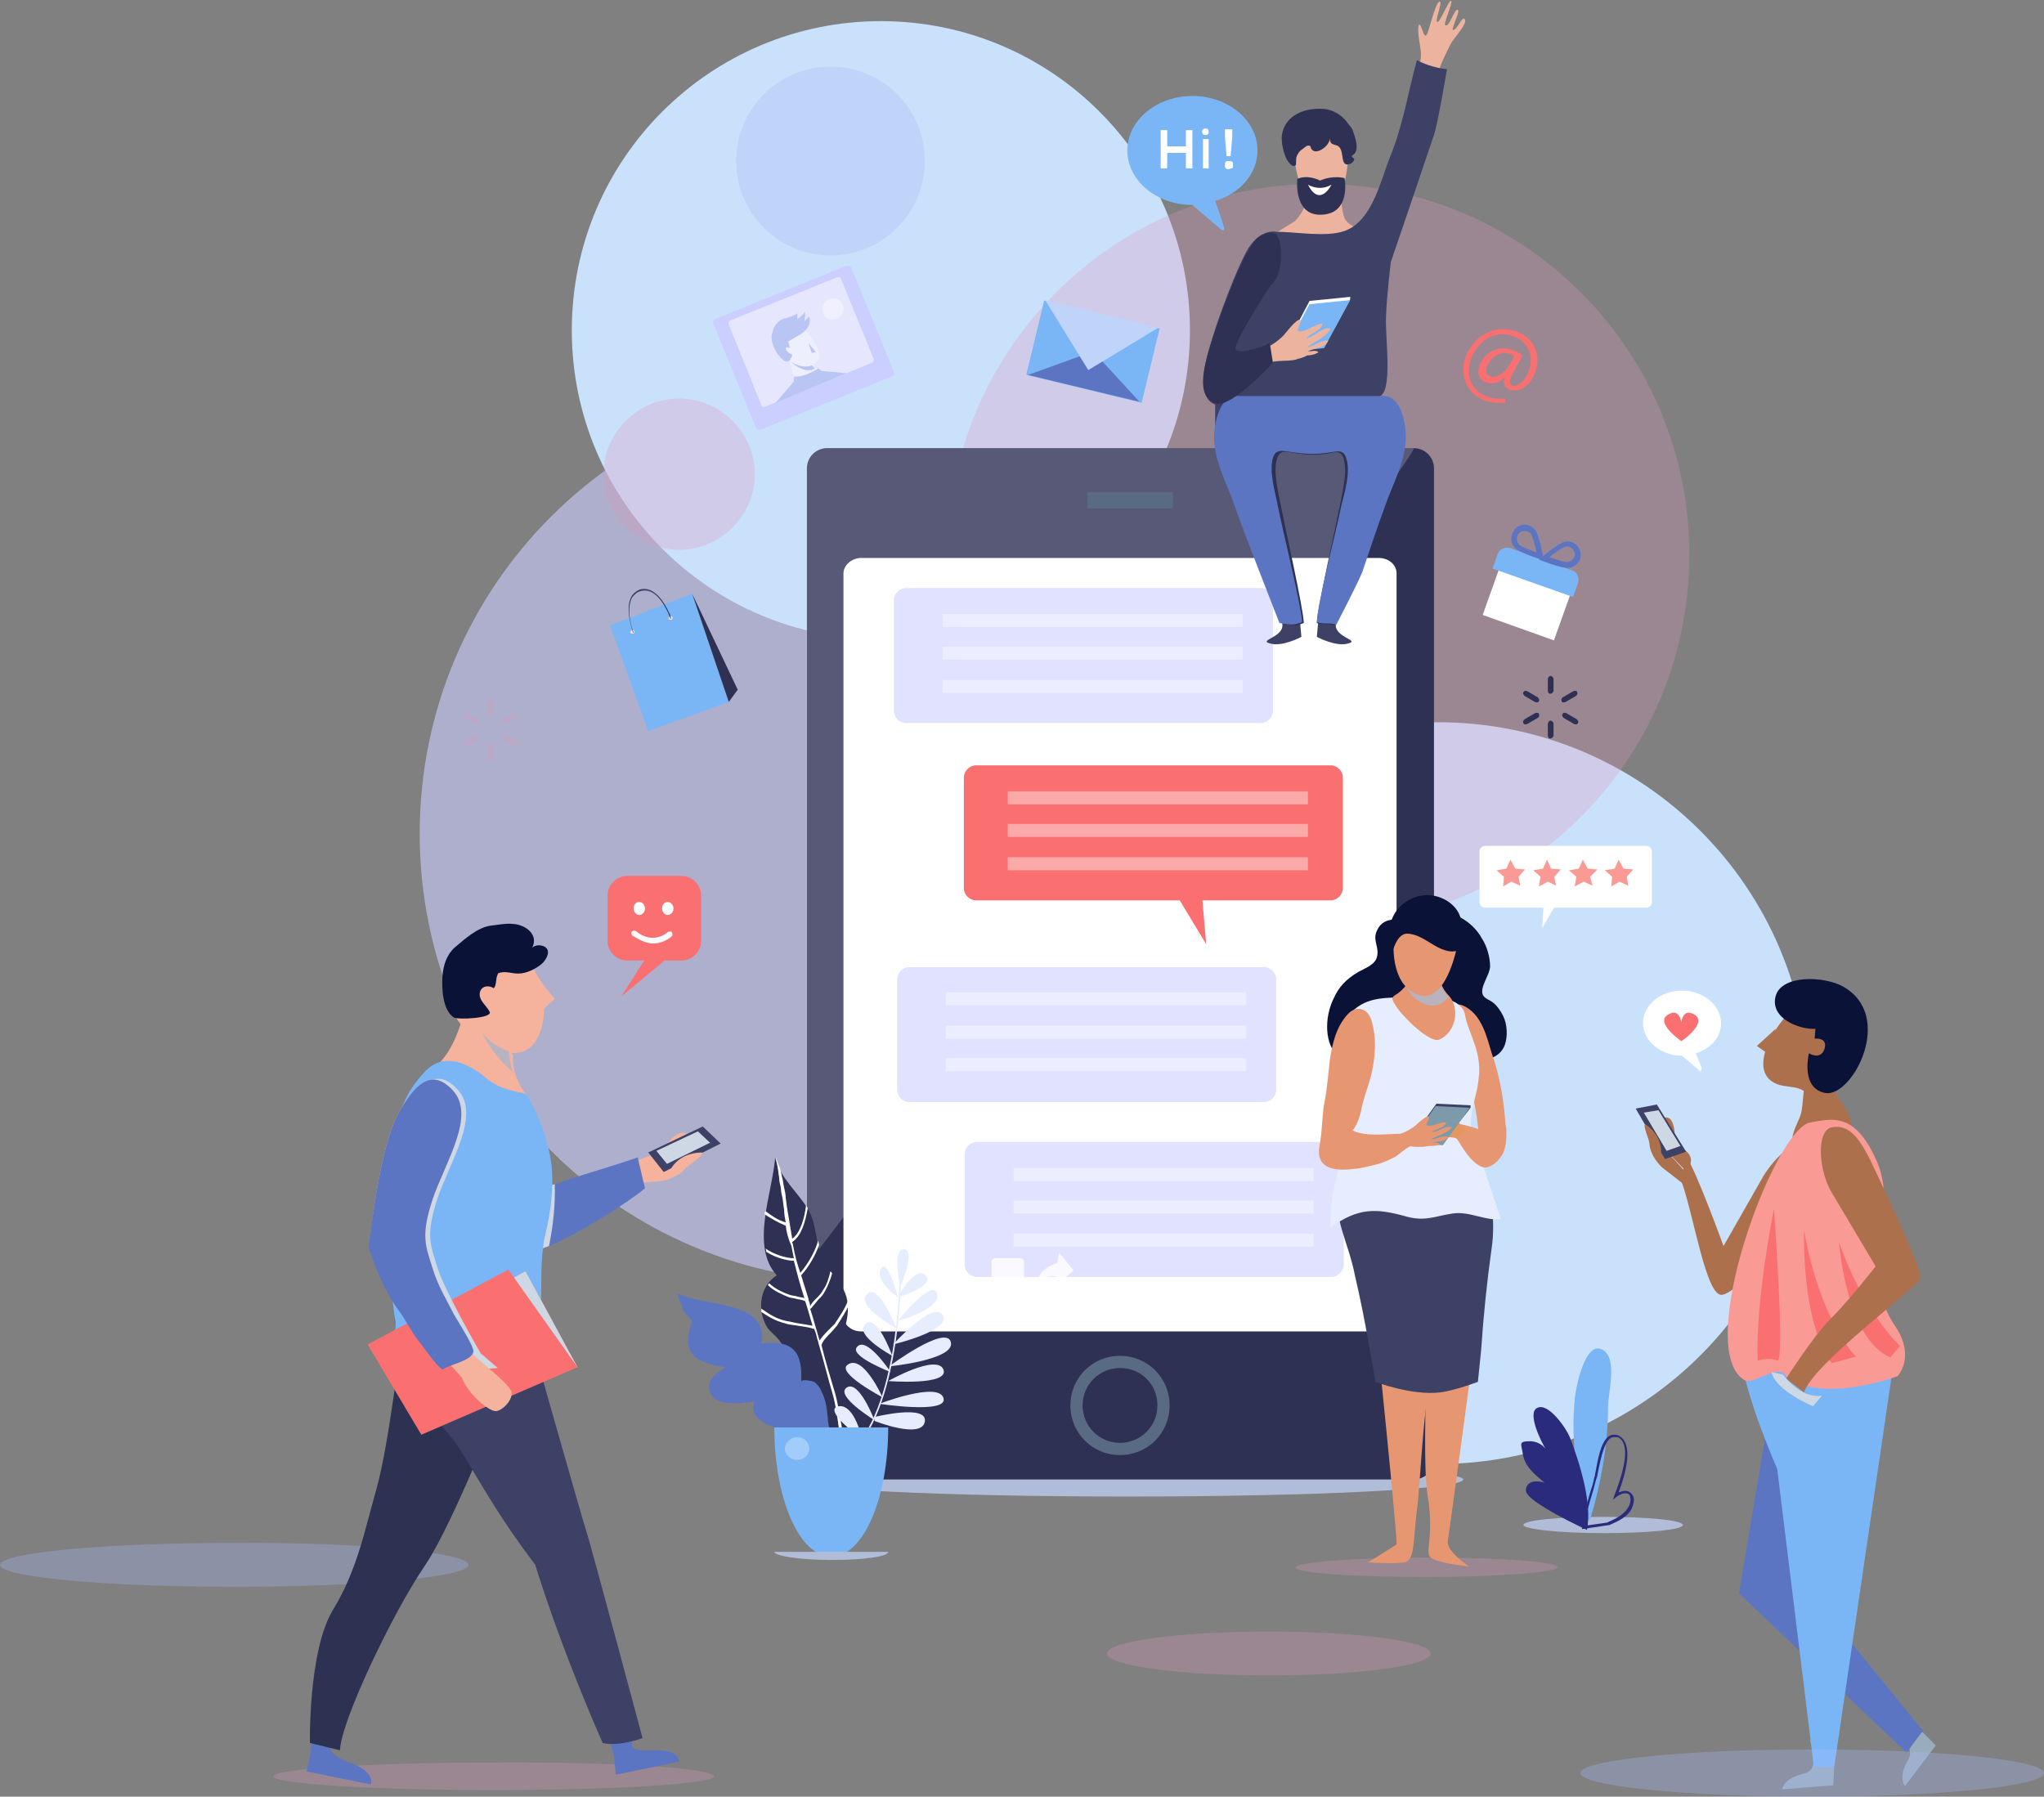 <?xml version="1.0" encoding="UTF-8"?> <svg xmlns="http://www.w3.org/2000/svg" xmlns:xlink="http://www.w3.org/1999/xlink" version="1.1" x="0px" y="0px" viewBox="0 0 251.3 220.9" style="enable-background:new 0 0 251.3 220.9;" xml:space="preserve"><rect x="0" y="0" width="251.3" height="220.9" fill="#808080" stroke="none"/> <style type="text/css"> .st0{opacity:0.3;fill:#DA97B8;} .st1{opacity:0.3;fill:#A8BCFF;} .st2{opacity:0.6;fill:#CBCFFF;} .st3{fill:#CAE1FC;} .st4{fill:#FFFFFF;} .st5{fill:#7AB6F6;} .st6{fill:#5C75C3;} .st7{fill:#BFD4F8;} .st8{fill:#B0BCD8;} .st9{fill:#FA7071;} .st10{opacity:0.3;} .st11{fill:#DA97B8;} .st12{fill:#2E3054;} .st13{opacity:0.2;fill:#FFFFFF;} .st14{opacity:0.8;fill:#FFFFFF;} .st15{opacity:0.4;fill:#FFFFFF;} .st16{fill:#596A83;} .st17{fill:#2A2B7C;} .st18{fill:#E6EDFF;} .st19{opacity:0.3;fill:#FFFFFF;} .st20{fill:#F5B29C;} .st21{fill:#B9B3C0;} .st22{fill:#2D3152;} .st23{fill:#3D4166;} .st24{fill:#CDD8E4;} .st25{fill:#0B1238;} .st26{opacity:0.4;} .st27{fill:#98ACBB;} .st28{fill:#AD704D;} .st29{fill:#FA9A95;} .st30{fill:#E69772;} .st31{fill:#E6975E;} .st32{fill:#7C9AA9;} .st33{fill:#ECB49F;} .st34{fill:#F9E0E9;} .st35{fill:#CBCFFF;} .st36{fill:#E6E6FF;} .st37{fill:#EDF0FC;} .st38{fill:#B9C5F3;} </style> <g id="Layer_1"> </g> <g id="Layer_2"> <g> <path class="st0" d="M175.9,203.3c0,1.5-8.9,2.7-19.9,2.7c-11,0-19.9-1.2-19.9-2.7c0-1.5,8.9-2.7,19.9-2.7 C166.9,200.6,175.9,201.8,175.9,203.3z"></path> <path class="st1" d="M57.6,192.4c0,1.5-12.9,2.7-28.8,2.7c-15.9,0-28.8-1.2-28.8-2.7c0-1.5,12.9-2.7,28.8-2.7 C44.7,189.6,57.6,190.9,57.6,192.4z"></path> <path class="st2" d="M161.8,102.5c0,30.5-24.7,55.1-55.1,55.1c-30.5,0-55.1-24.7-55.1-55.1c0-30.5,24.7-55.1,55.1-55.1 C137.1,47.4,161.8,72,161.8,102.5z"></path> <path class="st3" d="M222.4,134.4c0,25.2-20.4,45.6-45.6,45.6c-25.2,0-45.6-20.4-45.6-45.6c0-25.2,20.4-45.6,45.6-45.6 C202,88.8,222.4,109.2,222.4,134.4z"></path> <path class="st3" d="M146.3,40.6c0,21-17,38-38,38s-38-17-38-38s17-38,38-38S146.3,19.6,146.3,40.6z"></path> <path class="st0" d="M207.7,68.2c0,25.2-20.4,45.6-45.6,45.6c-25.2,0-45.6-20.4-45.6-45.6c0-25.2,20.4-45.6,45.6-45.6 C187.3,22.6,207.7,43,207.7,68.2z"></path> <g> <rect x="184.1" y="69" transform="matrix(0.336 -0.942 0.942 0.336 55.434 225.847)" class="st4" width="7.3" height="9.3"></rect> <path class="st5" d="M183.5,69.9l0.6-1.7c0.2-0.7,1-1,1.6-0.8l7.5,2.7c0.7,0.2,1,0.9,0.8,1.6l-0.6,1.7L183.5,69.9z"></path> <g> <path class="st6" d="M194.3,67.9c-0.2-0.9-1-1.5-1.9-1.3c-0.9,0.2-3.2,2.2-3.2,2.2s2.9,1.2,3.8,1 C193.9,69.6,194.5,68.8,194.3,67.9z M190.5,68.5c0,0,1.5-1.2,2-1.3c0.5-0.1,1,0.3,1.1,0.8c0.1,0.5-0.3,1-0.8,1.1 C192.3,69.2,190.5,68.5,190.5,68.5z"></path> <path class="st6" d="M186.2,67.3c0.6,0.7,3.6,1.6,3.6,1.6s-0.5-3.1-1.1-3.8c-0.6-0.7-1.6-0.8-2.3-0.2 C185.7,65.6,185.6,66.7,186.2,67.3z M186.7,66.9c-0.3-0.4-0.3-1,0.1-1.4c0.4-0.3,1-0.3,1.4,0.1c0.3,0.4,0.7,2.3,0.7,2.3 S187,67.3,186.7,66.9z"></path> </g> </g> <g> <rect x="129.6" y="35.9" transform="matrix(0.235 -0.972 0.972 0.235 60.819 163.624)" class="st5" width="9.4" height="14.6"></rect> <polygon class="st6" points="126.4,46.1 134.4,43.2 140.1,49.4 "></polygon> <polygon class="st7" points="142.4,40.3 133.8,45.5 128.5,36.9 "></polygon> </g> <path class="st8" d="M179.9,181.9c0,1.2-18.5,2.1-41.3,2.1c-22.8,0-41.3-0.9-41.3-2.1c0-1.2,18.5-2.1,41.3-2.1 C161.4,179.8,179.9,180.8,179.9,181.9z"></path> <g> <g> <g> <path class="st4" d="M209.1,131.7c-0.1,0-0.1,0-0.2-0.1l-2.1-1.8c-2.6,0-4.8-1.8-4.8-4c0-2.2,2.1-4,4.8-4c2.6,0,4.8,1.8,4.8,4 c0,1.7-1.2,3.1-3.1,3.7l0.7,1.8c0,0.1,0,0.2-0.1,0.3C209.2,131.7,209.2,131.7,209.1,131.7z"></path> </g> </g> <path class="st9" d="M208.4,124.8c-1.5-1-1.7,0.9-1.7,0.9s-0.2-1.9-1.7-0.9c-1.5,1,1.7,3.2,1.7,3.2 C206.7,128.1,209.9,125.8,208.4,124.8z"></path> </g> <g class="st10"> <g> <g> <path class="st11" d="M60.7,93.2c0,0.2-0.2,0.4-0.4,0.4c-0.2,0-0.4-0.2-0.4-0.4v-1.4c0-0.2,0.2-0.4,0.4-0.4 c0.2,0,0.4,0.2,0.4,0.4V93.2z"></path> <path class="st11" d="M60.7,87.7c0,0.2-0.2,0.4-0.4,0.4c-0.2,0-0.4-0.2-0.4-0.4v-1.4c0-0.2,0.2-0.4,0.4-0.4 c0.2,0,0.4,0.2,0.4,0.4V87.7z"></path> </g> <g> <path class="st11" d="M63.5,91.1c0.2,0.1,0.3,0.4,0.2,0.5c-0.1,0.2-0.3,0.2-0.5,0.1l-1.2-0.7c-0.2-0.1-0.3-0.4-0.2-0.5 c0.1-0.2,0.3-0.2,0.5-0.1L63.5,91.1z"></path> <path class="st11" d="M58.7,88.4c0.2,0.1,0.3,0.4,0.2,0.5c-0.1,0.2-0.3,0.2-0.5,0.1l-1.2-0.7c-0.2-0.1-0.3-0.4-0.2-0.5 c0.1-0.2,0.3-0.2,0.5-0.1L58.7,88.4z"></path> </g> <g> <path class="st11" d="M63.1,87.7c0.2-0.1,0.5-0.1,0.5,0.1c0.1,0.2,0,0.4-0.2,0.5L62.3,89c-0.2,0.1-0.5,0.1-0.5-0.1 c-0.1-0.2,0-0.4,0.2-0.5L63.1,87.7z"></path> <path class="st11" d="M58.4,90.4c0.2-0.1,0.5-0.1,0.5,0.1c0.1,0.2,0,0.4-0.2,0.5l-1.2,0.7c-0.2,0.1-0.5,0.1-0.5-0.1 c-0.1-0.2,0-0.4,0.2-0.5L58.4,90.4z"></path> </g> </g> </g> <g class="st10"> <g> <g> <path class="st11" d="M92.8,58.3c0,5.1-4.2,9.3-9.3,9.3c-5.1,0-9.3-4.2-9.3-9.3c0-5.1,4.2-9.3,9.3-9.3 C88.6,49,92.8,53.2,92.8,58.3z"></path> </g> </g> </g> <path class="st12" d="M176.3,179.4c0,1.4-1.1,2.5-2.5,2.5h-72.1c-1.4,0-2.5-1.1-2.5-2.5V57.6c0-1.4,1.1-2.5,2.5-2.5h72.1 c1.4,0,2.5,1.1,2.5,2.5V179.4z"></path> <path class="st13" d="M173.8,55.1h-7.9h-64.3c-1.4,0-2.5,1.1-2.5,2.5v98.1C99.2,155.7,175.2,55.1,173.8,55.1z"></path> <path class="st4" d="M171.7,161.8c0,1-1,1.9-2.2,1.9h-63.6c-1.2,0-2.2-0.8-2.2-1.9V70.5c0-1,1-1.9,2.2-1.9h63.6 c1.2,0,2.2,0.8,2.2,1.9V161.8z"></path> <path class="st14" d="M116.6,154.7c1.5-1,1.7,0.9,1.7,0.9s0.2-1.9,1.7-0.9c1.5,1-1.7,3.3-1.7,3.3 C118.3,158,115.1,155.7,116.6,154.7z"></path> <path class="st15" d="M126.8,142.7c0,2-1.6,3.6-3.6,3.6c-2,0-3.6-1.6-3.6-3.6s1.6-3.6,3.6-3.6 C125.2,139.1,126.8,140.7,126.8,142.7z"></path> <path class="st16" d="M143.8,172.8c0,3.4-2.7,6.1-6.1,6.1c-3.4,0-6.1-2.7-6.1-6.1c0-3.4,2.7-6.1,6.1-6.1 C141.1,166.7,143.8,169.4,143.8,172.8z"></path> <path class="st12" d="M142.3,172.8c0,2.6-2.1,4.6-4.6,4.6c-2.6,0-4.6-2.1-4.6-4.6c0-2.6,2.1-4.6,4.6-4.6 C140.3,168.2,142.3,170.2,142.3,172.8z"></path> <rect x="130.1" y="71.7" class="st4" width="13.6" height="18.6"></rect> <rect x="133.7" y="60.5" class="st16" width="10.5" height="2"></rect> <g> <g> <path class="st12" d="M191,90.4c0,0.2-0.2,0.4-0.4,0.4c-0.2,0-0.3-0.2-0.3-0.4V89c0-0.2,0.2-0.4,0.3-0.4c0.2,0,0.4,0.2,0.4,0.4 V90.4z"></path> <path class="st12" d="M191,84.9c0,0.2-0.2,0.4-0.4,0.4c-0.2,0-0.3-0.2-0.3-0.4v-1.4c0-0.2,0.2-0.4,0.3-0.4 c0.2,0,0.4,0.2,0.4,0.4V84.9z"></path> </g> <g> <path class="st12" d="M193.8,88.4c0.2,0.1,0.3,0.4,0.2,0.5c-0.1,0.2-0.3,0.2-0.5,0.1l-1.2-0.7c-0.2-0.1-0.3-0.4-0.2-0.5 c0.1-0.2,0.3-0.2,0.5-0.1L193.8,88.4z"></path> <path class="st12" d="M189,85.7c0.2,0.1,0.3,0.4,0.2,0.5c-0.1,0.2-0.3,0.2-0.5,0.1l-1.2-0.7c-0.2-0.1-0.3-0.4-0.2-0.5 c0.1-0.2,0.3-0.2,0.5-0.1L189,85.7z"></path> </g> <g> <path class="st12" d="M193.4,85c0.2-0.1,0.5-0.1,0.5,0.1c0.1,0.2,0,0.4-0.2,0.5l-1.2,0.7c-0.2,0.1-0.5,0.1-0.5-0.1 c-0.1-0.2,0-0.4,0.2-0.5L193.4,85z"></path> <path class="st12" d="M188.7,87.7c0.2-0.1,0.5-0.1,0.5,0.1c0.1,0.2,0,0.4-0.2,0.5l-1.2,0.7c-0.2,0.1-0.5,0.1-0.5-0.1 c-0.1-0.2,0-0.4,0.2-0.5L188.7,87.7z"></path> </g> </g> <g> <path class="st8" d="M206.9,187.5c0,0.6-4.4,1-9.8,1c-5.4,0-9.8-0.5-9.8-1c0-0.6,4.4-1,9.8-1 C202.5,186.5,206.9,186.9,206.9,187.5z"></path> <path class="st5" d="M194.5,187.2c-0.5-4.9-1.4-10.1-0.9-15.1c0.1-1.4,1.3-7.5,3.5-6.1c1.8,1.1,0.6,5.2,0.6,7 c0,4.6-0.9,9.6-2.2,13.8L194.5,187.2z"></path> <g> <g> <path class="st17" d="M194.5,188l0-0.2c0.2-1.4,0.6-2.9,1-4.3c0.2-0.6,0.4-1.2,0.5-1.8c0.1-0.2,0.1-0.5,0.2-0.9 c0.3-1.7,0.8-4.4,2.2-4.4c0.2,0,0.4,0,0.6,0.1c1.9,1,0.9,4.6,0,7c0.3-0.1,0.5-0.2,0.8-0.2c0.4,0,0.7,0.2,0.9,0.5 c0.3,0.4,0.2,1-0.1,1.7c-0.5,1-1.6,1.5-2.5,1.9l-0.2,0.1L194.5,188z M198.4,176.7c-1.1,0-1.6,2.7-1.9,4.1 c-0.1,0.4-0.1,0.7-0.2,0.9c-0.2,0.6-0.3,1.2-0.5,1.8c-0.4,1.3-0.8,2.7-1,4.1l2.8-0.4l0.2-0.1c0.9-0.4,1.9-0.9,2.4-1.8 c0.3-0.5,0.3-1,0.2-1.4c-0.1-0.2-0.3-0.3-0.6-0.3c-0.2,0-0.6,0.1-1,0.4l-0.5,0.4l0.2-0.6c0.7-1.8,2.3-6.2,0.4-7.1 C198.6,176.7,198.5,176.7,198.4,176.7z"></path> </g> </g> <path class="st17" d="M195.1,188.1c0.7-3.2-0.9-8.3-2.1-11.4c-0.4-1-2.6-4.3-4-3.6c-1.3,0.6,0.5,4.2,1,5 c-0.4-0.5-1.1-0.9-1.9-0.9c-1.4,0-1.1,0.3-0.9,1.4c0.2,1.7,1.5,2.7,2.7,3.7c-0.9-0.3-2.3-0.3-2.3,1 C187.7,184.7,195.1,188.1,195.1,188.1z"></path> </g> <path class="st0" d="M87.8,218.4c0,0.9-12.1,1.7-27.1,1.7c-15,0-27.1-0.8-27.1-1.7c0-0.9,12.1-1.7,27.1-1.7 C75.7,216.6,87.8,217.4,87.8,218.4z"></path> <path class="st0" d="M191.5,192.7c0,0.6-7.2,1.2-16.1,1.2c-8.9,0-16.1-0.5-16.1-1.2c0-0.6,7.2-1.2,16.1-1.2 C184.3,191.5,191.5,192,191.5,192.7z"></path> <g> <path class="st12" d="M103.2,176.5c1.4-2.8,3.6-4.1,2.8-7.7c-0.4-1.4-1.4-2.3-1.9-3.6c-0.6-1.6-0.1-1.9,0.1-3.5 c0.4-3.6-1.8-4.3-3.1-7c-0.9-1.9-0.6-4.1-1.8-6.1c-1.2-2-3.5-3.9-4-6.3c-0.3,4.3-3.1,10.9,0.2,14.5c-2,1.3-2.4,3.9-1.4,6 c0.4,1,1.9,1.7,2.1,2.8c0.3,1.4-0.5,1.5-0.6,2.7c-0.4,3.9,11,9.5,8,13.4L103.2,176.5z"></path> <g> <path class="st4" d="M96.6,150.7c-1-0.4-1.8-0.9-2.6-1.4c0-0.1,0-0.2,0.1-0.4c0.8,0.6,1.5,1.1,2.5,1.4c-0.1-0.5-0.2-1.1-0.2-1.6 c-0.1-0.5-0.1-0.9-0.2-1.4c-0.1-0.4-0.2-0.9-0.2-1.3c-0.1-0.4-0.2-0.7-0.2-1.1c0-0.2-0.1-0.5-0.1-0.8c-0.1-0.6-0.2-1.2-0.3-1.7 c0-0.1,0-0.1,0-0.2c0.1,0.5,0.3,1,0.5,1.4c0,0.2,0.1,0.3,0.1,0.5c0.1,0.3,0.1,0.5,0.2,0.8c0.1,0.4,0.1,0.7,0.2,1.1 c0.1,0.4,0.2,0.9,0.2,1.3c0.1,0.5,0.1,0.9,0.2,1.4c0.2,1.2,0.4,2.4,0.6,3.6c1-0.7,1.5-2.5,1.7-4.1c0.1,0.1,0.2,0.3,0.2,0.4 c-0.3,1.7-0.8,3.4-1.9,4.1c0,0.1,0.1,0.3,0.1,0.4c0.2,1.1,0.5,2.3,0.9,3.4c1-1.2,1.8-2.6,2.2-4c0,0.2,0.1,0.4,0.1,0.6 c-0.5,1.3-1.2,2.6-2.2,3.7c0.3,1,0.6,1.9,0.9,2.9c0,0.1,0,0.1,0,0.1c0.1,0.3,0.2,0.5,0.2,0.8c0.2-0.4,0.5-0.7,0.8-1 c0.3-0.3,0.6-0.6,0.8-1c0.5-0.7,0.7-1.5,0.9-2.3c0.1,0.1,0.2,0.2,0.2,0.3c-0.2,0.7-0.5,1.5-0.9,2.2c-0.2,0.4-0.5,0.7-0.8,1 c-0.3,0.4-0.6,0.7-0.9,1.1l-0.1,0c0.4,1.2,0.7,2.4,1.1,3.7c0,0.1,0,0.1,0.1,0.2c0.2-0.4,0.7-0.9,1.1-1.3 c0.3-0.3,0.5-0.5,0.7-0.7c0.6-0.9,1.3-1.9,1.7-3c0,0.2,0.1,0.4,0.1,0.6c-0.4,0.9-1,1.8-1.5,2.6c-0.2,0.2-0.4,0.5-0.7,0.8 c-0.5,0.5-1.1,1.1-1.2,1.6c0.5,2,1.1,4,1.7,6c0.4,1.5,0.6,3.1,0.9,4.6c0,0.1,0,0.2,0,0.4c-0.1,0.1-0.1,0.2-0.2,0.3l0.1,1.2 c-0.1-0.6-0.2-1.2-0.3-1.8c-0.2-1.5-0.4-3.1-0.8-4.6c-0.6-2-1.1-4.1-1.7-6.1c-0.1-0.3-0.1-0.5-0.2-0.7c-0.1-0.4-0.2-0.9-0.4-1.3 c-0.6-0.2-1.3-0.3-2-0.4c-0.5-0.1-1.1-0.1-1.6-0.3c-1.2-0.3-2-0.8-2.9-1.4c0-0.1,0-0.3,0-0.4c0.9,0.6,1.7,1.2,3,1.5 c0.5,0.1,1,0.2,1.5,0.3c0.6,0.1,1.3,0.2,1.8,0.3c-0.3-1-0.6-2.1-0.9-3c-0.3-0.2-0.7-0.2-1.1-0.3c-0.3-0.1-0.6-0.1-0.9-0.2 c-0.7-0.3-1.8-0.7-2.6-1.5c0.1-0.1,0.1-0.2,0.2-0.2c0.6,0.6,1.6,1.1,2.5,1.4c0.2,0.1,0.6,0.1,0.9,0.2c0.3,0.1,0.6,0.1,0.9,0.2 c-0.5-1.5-0.9-3-1.3-4.6c-0.1,0-0.2,0-0.3,0c-1-0.1-2.2-0.5-3.1-1.1c0-0.1,0-0.3-0.1-0.4c1,0.7,2.5,1.2,3.5,1.2 c-0.1-0.5-0.2-1-0.3-1.5C96.9,152.3,96.7,151.5,96.6,150.7z"></path> <path class="st4" d="M103.5,179c0-0.2-0.1-0.4-0.1-0.7c0.1,0.2,0.2,0.4,0.3,0.6L103.5,179z"></path> </g> <path class="st6" d="M83.3,159c3,1.7,11.4,0.8,10.3,6.2c3.9-0.5,5.1,1,4.9,4.7c0-0.4,1.4-0.1,1.6,0c0.3,0.2,0.8,0.8,0.9,1.2 c0.6,1.1,0.7,2.4,0.8,3.6c0.2,1.5,0.5,2.9,0.9,4.3c-2.5-3-11.5-3-9.9-6.7c-1.4,0.2-4,0.6-5.1-0.5c-1.4-1.5,0.2-3,1.5-3.7 c-5.4-0.7-4.9-3.1-4.1-5.7l-1-1.1C83.8,160.5,83.4,159.7,83.3,159z"></path> <g> <g> <path class="st18" d="M103.4,179.7c7.4-4.6,7.4-23,7.4-23.2l-0.2,0c0,0.2,0,18.5-7.3,23L103.4,179.7z"></path> </g> <g> <path class="st18" d="M106,176.9c0,0.1-0.9-4.3-2.9-4C101,173.3,106,177,106,176.9L106,176.9z"></path> </g> <g> <path class="st18" d="M107.5,174.6c0,0-1.9-5-3.4-4C102.6,171.6,107.5,174.6,107.5,174.6z"></path> </g> <g> <path class="st18" d="M108.5,171.8c0,0-2.4-5.4-4.3-4C102.8,168.8,108.5,171.8,108.5,171.8z"></path> </g> <g> <path class="st18" d="M109.7,166.7c0,0-1.9-5.3-3.3-3.9C104.9,164.1,109.7,166.7,109.7,166.7z"></path> </g> <g> <path class="st18" d="M109.5,168.7c0,0-3.1-4.7-4.2-3C104.6,166.8,109.5,168.7,109.5,168.7z"></path> </g> <g> <path class="st18" d="M110.2,163.3c0,0-2.2-5.7-3.6-4.2C105.1,160.6,110.2,163.3,110.2,163.3z"></path> </g> <g> <path class="st18" d="M110.4,159.5c0,0-1.3-5-2.1-3.5C107.5,157.5,110.4,159.5,110.4,159.5z"></path> </g> <g> <path class="st18" d="M110.7,158.2c0,0,2-4.6,0.4-4.6C109.6,153.7,110.7,158.2,110.7,158.2z"></path> </g> <g> <path class="st18" d="M110.4,159.5c0,0,4.7-1.4,3.4-2.7C112.5,155.5,110.4,159.5,110.4,159.5z"></path> </g> <g> <path class="st18" d="M110.4,162.4c0,0,5.5-1.5,4.8-3.4C114.5,157.2,110.4,162.4,110.4,162.4z"></path> </g> <g> <path class="st18" d="M109.8,165.3c0,0,7.2-1.7,6.1-3.6C114.8,159.8,109.8,165.3,109.8,165.3z"></path> </g> <g> <path class="st18" d="M109.3,168c0,0,8.2-0.8,7.6-3C116.3,162.8,109.3,168,109.3,168z"></path> </g> <g> <path class="st18" d="M108.1,172.6c0,0,7.3-2.8,7.9-0.7C116.6,173.9,108.1,172.6,108.1,172.6z"></path> </g> <g> <path class="st18" d="M109.2,169.8c0,0,6-3.4,6.8-1.4C116.7,170.4,109.2,169.8,109.2,169.8z"></path> </g> <g> <path class="st18" d="M107.6,174.2c0,0,6.5-1.6,6.1,0.6c-0.4,2.2-6.2-0.1-6.2-0.1L107.6,174.2z"></path> </g> </g> <path class="st5" d="M95.2,175.5c0,8.8,3.1,15.9,7,15.9c3.9,0,7-7.1,7-15.9H95.2z"></path> <path class="st8" d="M95.2,190.8c0,0.5,3.1,1,7,1c3.9,0,7-0.4,7-1H95.2z"></path> <path class="st19" d="M96.5,178.1c0,0.8,0.7,1.4,1.5,1.4s1.5-0.6,1.5-1.4c0-0.8-0.7-1.4-1.5-1.4S96.5,177.4,96.5,178.1z"></path> </g> <g> <path class="st20" d="M59.4,115c2.2-0.4,5.3,2,6.1,3.9c0.8,1.8,2.7,3.9,2.7,3.9l-1.3,1.2c0,0,0.1,4.7-3,5.4c-2,0.4-5.2-0.9-6.9-3 c-2.3-2.8-1.8-4-1.6-6.1c0.2-1.9,1.8-4.5,3.5-5.2C59.1,115.1,59.2,115,59.4,115z"></path> <path class="st20" d="M58.1,122.9c0.5,2.7,3.2,4.9,5,6.8c0,0-0.4,2.6,1.8,5.1c0.5,0.6-5-1-5.5-1.1c-1.3-0.3-3.5-0.4-4.6-1.4 c-1.1-1-1.4-0.9-0.6-1.8c1.3-1.4,2.6-4.1,3.4-8.5L58.1,122.9z"></path> <path class="st21" d="M59.1,126.7c0.5,0.8,1.5,1.8,3.5,2.6c0,0.6,0.1,1.5,0.5,2.5C61.8,130.8,60.3,129.1,59.1,126.7z"></path> <path class="st6" d="M38.2,215.5l-0.5,2.3l7.9,1.6c0,0,0.6-1.5-2.4-2.6c-3-1.1-2.5-1.9-2.5-1.9l0.6-3.4l-2.8-1.2L38.2,215.5z"></path> <path class="st22" d="M62,171.2c0,0-6.2,16-9.7,21.2c-4.1,6-10.4,19.3-10.5,22.8l-3.7-0.9c0,0-0.2-11.3,2.8-16.3 c3-4.9,3.9-9.7,5.4-15c1.5-5.3,3-18.2,3-18.2S65.4,159.2,62,171.2z"></path> <path class="st6" d="M75.5,216l0.2,2.2l7.8-1.6c0,0,0.1-1.5-3-1.4c-3.1,0.2-2.8-0.7-2.8-0.7l-0.5-3.2l-2.9,0.1L75.5,216z"></path> <path class="st23" d="M64.2,160.7c0,0,7.7,27.2,7.9,27.6c0.2,0.4,6.9,25.4,6.9,25.4s-3,1.1-4.9,0.6c0,0-4.7-10.4-8.3-21.9 c-4.5-6-6.2-9.2-9-13.8c-2.7-4.6-9-7.7-8.2-18.2C49.5,149.9,63.3,154.6,64.2,160.7z"></path> <polygon class="st20" points="78.3,144.1 78.3,142.7 80.4,141.9 83.5,142.9 "></polygon> <path class="st20" d="M73.4,145.9c3.4-1.7,8-2.7,8-2.7s4-0.6,4.3-1.2l-1.3,1.5c0,0-0.7,1.2-3,1.7L73.4,145.9z"></path> <path class="st20" d="M84.9,140c0,0-0.4-0.9-1.2-0.7c-0.8,0.2-1.6,1.2-1.6,1.2S83.6,141,84.9,140z"></path> <polygon class="st23" points="79.7,141.7 81.6,144.1 88.6,140.6 86.4,138.5 "></polygon> <polygon class="st24" points="80.7,141.5 82,143.1 87.3,140.5 85.8,139.1 "></polygon> <path class="st20" d="M82.4,143.9c0,0,0.8-2.1,3.8-2.2c0.9,0-2.1,2-2.1,2L82.4,143.9z"></path> <path class="st6" d="M78.4,142.3c-2.8,1-5.8,1.8-9,2.9c-3.3,1.1-8.5,4.7-7.3,8.3c1.2,3.6,15.3-5.7,17.2-7.4L78.4,142.3z"></path> <path class="st24" d="M59.8,153.7c-0.9-3.9,4.8-7.2,8.4-8.1c0.1,2.5-0.2,5.1-0.7,7.6C63.6,154.7,60.2,155.5,59.8,153.7z"></path> <path class="st5" d="M64.7,134.5c0,0,2.5,3.9,3.1,8.7c0.3,3-0.1,5.9-0.8,8.8c-0.6,2.8-0.4,5.9-0.5,8.7c-0.1,1.9-0.5,3.7-0.5,5.6 c-1.4-0.7-3.2-0.7-4.8-0.8c-3-0.1-5.9-0.4-8.9-0.4c-1,0-3.5,0.7-3.7-0.6c-0.1-0.9,0.1-1.8-0.1-2.7c-0.1-0.8-0.2-1.6-0.3-2.4 c-0.1-1.1-0.5-2.3,0.1-3.3c0.6-1,1-1.8,1.1-2.9c0.5-3.4-0.1-7-0.5-10.4c-0.6-5.8,1.1-8.6,3.3-11c2.2-2.4,5-1.2,7,0.3 C61.2,133.8,62.1,133.9,64.7,134.5z"></path> <path class="st9" d="M71,168.1l-6.4-11.8l-14.4,7.9C50.2,164.3,67.9,168.3,71,168.1z"></path> <path class="st24" d="M71,168.1l-6.4-11.8l-14.4,7.9C50.2,164.3,67.9,168.3,71,168.1z"></path> <polygon class="st9" points="71,168.1 51.8,176.4 45.2,165.3 62.5,156.1 "></polygon> <path class="st24" d="M52.1,156.2c0-3.6-1-7.4-1.8-10.9c-0.8-3.6-1.2-6.1-0.9-8.1c0.1-0.3,0.3-0.5,0.4-0.8 c1.6-2.7,3.7-5.5,6.5-2.4c2.8,3.1-0.9,8.7-2.5,13.3c-1.5,4.6-0.9,5.7,0,8.6c0.9,2.9,5.3,10.5,5.3,10.5l2.1,1.8 c-1.5,0.1-3,0.2-4.4,0.4c0-0.2-0.1-0.3-0.1-0.3s-2.5-2.6-5.2-6C51.5,160.2,52.1,158.3,52.1,156.2z"></path> <path class="st20" d="M49.2,136.5c1.6-2.7,3.7-5.5,6.5-2.4c2.8,3.1-0.9,8.7-2.5,13.3c-1.5,4.6-0.9,5.7,0,8.6 c0.9,2.9,3.6,9.3,4.9,10.5c1.3,1.2,4.7,3.8,4.8,4.7c0.1,1-1.1,2.2-1.9,2.3c-0.8,0.1-3.5-2.1-4.2-4.1c0,0-9.1-9.9-11.4-16 C45.4,153.4,46.5,140.9,49.2,136.5z"></path> <path class="st6" d="M49.2,136.5c1.6-2.7,3.7-5.5,6.5-2.4c2.8,3.1-0.9,8.7-2.5,13.3c-1.5,4.6-0.9,5.7,0,8.6 c0.6,2,1.7,3.8,2.6,5.6c0.4,0.7,2.4,3.8,2.4,4.5c0,1.2-3.1,1.7-3.8,2.3c-1-0.7-2.2-2.7-3-3.6c-0.9-1.2-1.5-2.5-2.4-3.7 c-1.7-2.3-2.7-4.9-3.7-7.7C45.4,153.4,46.5,140.9,49.2,136.5z"></path> <path class="st25" d="M61.2,119.7c0.8-0.4,1.6,0,2.5,0c1,0,2-0.5,2.8-1.1c0.5-0.4,1.2-1.4,0.7-2c-0.4-0.5-1.5-0.5-1.8,0 c0.9-1.7-0.8-2.9-2.3-3c-0.9-0.1-1.8,0.1-2.7,0.2c-1.7,0.2-3.3,1.7-4.5,2.7c-1,0.9-1.4,2.2-1.5,3.5c-0.1,1.5,0,4.2,1.4,5.1 c0.5,0.3,4.8,0.1,4.4-0.7c-0.4-0.8-1.4-1.4-1.2-2.4c0.2-0.8,1.1-0.9,1.7-0.5c0.4-0.4,0.2-1.2,0.5-1.7L61.2,119.7z"></path> </g> <polygon class="st9" points="148.3,116.1 147.7,109.2 144.5,109.8 "></polygon> <path class="st9" d="M165.1,109.2c0,0.8-0.7,1.5-1.5,1.5H120c-0.8,0-1.5-0.7-1.5-1.5V95.6c0-0.8,0.7-1.5,1.5-1.5h43.6 c0.8,0,1.5,0.7,1.5,1.5V109.2z"></path> <polygon class="st4" points="189.6,114.1 189.8,110.9 191.3,111.2 "></polygon> <path class="st4" d="M181.9,110.9c0,0.4,0.3,0.7,0.7,0.7h19.8c0.4,0,0.7-0.3,0.7-0.7v-6.2c0-0.4-0.3-0.7-0.7-0.7h-19.8 c-0.4,0-0.7,0.3-0.7,0.7V110.9z"></path> <path class="st2" d="M109.9,87.4c0,0.8,0.7,1.5,1.5,1.5H155c0.8,0,1.5-0.7,1.5-1.5V73.8c0-0.8-0.7-1.5-1.5-1.5h-43.6 c-0.8,0-1.5,0.7-1.5,1.5V87.4z"></path> <g class="st26"> <rect x="115.9" y="75.5" class="st4" width="36.9" height="1.6"></rect> <rect x="115.9" y="79.5" class="st4" width="36.9" height="1.6"></rect> <rect x="115.9" y="83.6" class="st4" width="36.9" height="1.6"></rect> </g> <path class="st2" d="M110.3,134c0,0.8,0.7,1.5,1.5,1.5h43.6c0.8,0,1.5-0.7,1.5-1.5v-13.6c0-0.8-0.7-1.5-1.5-1.5h-43.6 c-0.8,0-1.5,0.7-1.5,1.5V134z"></path> <g class="st26"> <rect x="116.3" y="122" class="st4" width="36.9" height="1.6"></rect> <rect x="116.3" y="126.1" class="st4" width="36.9" height="1.6"></rect> <rect x="116.3" y="130.1" class="st4" width="36.9" height="1.6"></rect> </g> <path class="st2" d="M118.6,155.5c0,0.8,0.7,1.5,1.5,1.5h43.6c0.8,0,1.5-0.7,1.5-1.5v-13.6c0-0.8-0.7-1.5-1.5-1.5h-43.6 c-0.8,0-1.5,0.7-1.5,1.5V155.5z"></path> <g class="st26"> <rect x="124.6" y="143.6" class="st4" width="36.9" height="1.6"></rect> <rect x="124.6" y="147.6" class="st4" width="36.9" height="1.6"></rect> <rect x="124.6" y="151.7" class="st4" width="36.9" height="1.6"></rect> </g> <g> <path class="st27" d="M236.4,213l1.6,1.6l-3.8,5c0,0-0.9-1.1,0.4-3.2c1.2-2.1-2.5-3.4-2.5-3.4L236.4,213z"></path> <path class="st28" d="M207.2,143.9c0,0,0.6-0.1,0.7-1.2c0-1-1.1-1.5-1.1-1.5l-2.9-0.7L207.2,143.9z"></path> <path class="st28" d="M207.7,144.7c-1.3-1.6-2.5-2.8-2.5-2.8s-2.7-2.5-2.7-3l0.3,1.8c0,0,0,1.3,1.5,2.8l3.6,2.8 C208,146.3,208.5,145.7,207.7,144.7z"></path> <path class="st28" d="M204.3,137.5c0,0,0.8-0.4,1.2,0.3c0.4,0.6,0.4,1.8,0.4,1.8S204.5,139,204.3,137.5z"></path> <polygon class="st23" points="207.3,141.6 204.7,142.5 201.1,136.3 203.7,135.8 "></polygon> <polygon class="st24" points="206.6,140.9 204.9,141.5 202.1,136.8 203.9,136.5 "></polygon> <path class="st28" d="M204.2,141.9c0,0,0.4-2-1.8-3.6c-0.7-0.5,0.6,2.6,0.6,2.6L204.2,141.9z"></path> <path class="st28" d="M207.4,142.3c1.3,2.1,4.5,10.9,4.5,10.9s3.6-6.3,4.9-8.6c1.4-2.3,4.4-5.3,6.8-4.4c2,0.8-0.7,5-2.4,8.4 c-1.7,3.3-7.5,10.4-9.5,10.6c-2,0.2-3.5-10.2-5.1-14.3L207.4,142.3z"></path> <path class="st6" d="M218,170.9l-4.2,25l20.6,19.6l2-2.7l-16.1-19.8l10.2-23.3C230.4,169.7,219.4,165.9,218,170.9z"></path> <path class="st28" d="M226.6,139.1c0.3,0,0.6,0,1-0.1c0.3-1.7-1.2-3.2-1.9-4.6c-0.7-1.2-1.2-3.5-3.1-2.2 c-1.1,0.7-0.8,3.5-1.2,4.8c-0.3,1-1.2,2.3-1,3.4c0.3,2.2,2-0.3,3-0.9C224.5,138.9,225.5,139.1,226.6,139.1z"></path> <path class="st27" d="M225.5,217.3l-0.1,2.2l-6.3,0.5c0,0,0.2-1.4,2.6-1.9c2.4-0.5,0.8-4.2,0.8-4.2L225.5,217.3z"></path> <path class="st5" d="M233.2,164.9l-7.7,52.4l-2.5-0.1l-4.5-36.6c0,0-5-11.3-4.5-15.6C214.6,160.6,233.2,164.9,233.2,164.9z"></path> <path class="st29" d="M222.6,138c2.4-0.4,4.8-1.1,7.2,2.9c2.3,4,1.9,6.1,1.6,11.1c-0.3,5-0.8,7.6,1.7,11.2c2.4,3.7,0.2,6,0.2,6 s-9.9,3.7-14-0.3c-1-1-3.8,1.4-4.8,0.8C208.1,166,218.1,138.7,222.6,138z"></path> <path class="st9" d="M218.1,148.6c0,0-2.3,11.3-2,18.7c0,0,1.4-0.5,2.4,0C219.5,167.8,218.1,148.6,218.1,148.6z"></path> <path class="st9" d="M221.8,151.3c0,0-0.4,11.2,3.4,16.3l3-0.8C228.2,166.8,223.9,162.8,221.8,151.3z"></path> <path class="st9" d="M233.6,165.5c0,0-4.6-4.3-7.5-12.8c0,0,0.8,11.8,6.3,14.2L233.6,165.5z"></path> <path class="st28" d="M225.2,138.6c2.2-0.4,3.5,1.3,5.3,5.2c1.8,3.8,5.7,12.2,5.6,13.3c-0.1,1.1-13.1,10.4-14.3,14.1l-2.2-1.7 c0,0,3.2-5,5.3-7.2c2.2-2.1,5.7-6.6,5.7-6.6s-3.5-5.9-5.3-8.9C223.5,143.9,223.3,139,225.2,138.6z"></path> <path class="st24" d="M219.2,169c0,0,2.1,3,4.8,2.6l-1.1,1.3c0,0-4.6-1.9-5.1-4.2L219.2,169z"></path> <path class="st12" d="M232.3,166.8l1.3-1.4L232.3,166.8z"></path> <path class="st28" d="M224.2,134.4c1.9-2.1,3.4-6.3,2.6-9c-0.8-2.9-2.8-3.4-5.4-2c-2.6,1.4-7.1,8.3-2.9,9.9 c1,0.4,2.3,0.2,3.2,0.8L224.2,134.4z"></path> <path class="st25" d="M226.6,121.3c-2.3-1.3-7.6-1.5-8.3,1.2c-0.7,2.7,2.9,4.1,4.9,4l-0.1,1.2c0,0,1.7-0.2,1.2,1.3 c-0.5,1.4-1.9,0.5-1.9,0.5s-1.1,4.4,2.1,4.9C227.8,134.8,233,124.9,226.6,121.3z"></path> <polygon class="st28" points="218.3,126.5 216,128.6 217.7,129.8 "></polygon> </g> <g> <path class="st30" d="M176.1,152.3c0,0-1.5,26-0.6,31.4c0.9,5.4-0.4,7.1,0.4,7.8c0.8,0.7,4.7,1.1,4.7,1.1s-2.8-1.9-2.6-3.1 c0.2-1.2,3.7-27.2,3.7-27.2S182.3,149.1,176.1,152.3z"></path> <path class="st30" d="M167.6,148.1c0,0,4.2,39.9,4.1,41.8l-3.5,2.2c0,0,3,0.2,4.4,0c1.4-0.2,1.1-2.5,1.6-6.4 c0.5-3.8,0.6-11.3,1.9-17.5C177.4,162,169.6,139.3,167.6,148.1z"></path> <path class="st23" d="M183.4,153.4c0.5-3.5-0.1-7.1-1.3-10.4c-1.8-5-5-4-9.7-3.8c-1.7,0.1-4.5,0.1-5.7,1 c-1.5,1.2-2.1,3.6-2.3,5.3c-0.5,4.5,1.4,7.2,2.2,11.4c1.2,5,2.5,13,2.5,13s4.4,1.7,7.9,1.3c1.8-0.2,4.7-1.3,4.7-1.3 s0.3-3,0.4-3.9C182.4,161.6,182.8,157.7,183.4,153.4z"></path> <path class="st25" d="M171,113.1c-0.8,0.1-1.4,0.6-1.7,1.3c-0.6,1.2,0.3,2,0,3.2c-0.2,1-1.4,1.4-2.3,1.9 c-1.5,0.9-2.4,1.8-3.1,3.4c-1,2.1-1.2,5.5,0.8,7.2c0.9,0.8,2.2,1.1,3.4,1c1.1-0.1,1.8-0.9,2.6-1.6c0.7,1.5,2.9,2,4.4,1.9 c2.1-0.1,2.5-1.2,3.5-2.8c1.4,2,5.4,2.5,6.4-0.1c0.4-1.1,0.3-2.6-0.2-3.6c-0.3-0.6-0.7-1.2-1.2-1.6c-0.3-0.3-1.1-0.5-1.3-1 c-0.4-0.9,0.9-2.5,0.9-3.5c0-1.1-0.4-2.5-1-3.4c-1.2-2.2-3.6-3.4-6.1-3.6c-0.8-0.1-1.5,0-2.2,0.2L171,113.1z"></path> <g> <path class="st30" d="M185.2,139.2c0-0.3,0-0.6-0.1-0.9c-0.2-3-0.7-6-1.7-8.8c-0.6-2-1.2-4.6-3.2-5.7c-3-1.7-1.3,4.4-0.9,5.6 c0.4,1.4,1,2.7,1.4,4c0.5,1.6,0.8,3.3,1,5c0.2,1.2-0.2,3.2,0.3,4.3c0.6,1.3,2.1,0.2,2.6-0.7 C185.2,141.2,185.2,140.2,185.2,139.2z"></path> </g> <g> <path class="st18" d="M180.8,138.1c0,1,3.8,11.8,3.7,11.8c-2,0.2-3.8-1-5.9-0.7c-2.1,0.3-3.3,1-5.6,0.4c-3.9-1.1-6-1.1-9.4,1.3 c-0.2-3,0.6-5.4,1.1-8.2c0.6-3.4,0.1-7.8-0.3-11.1c-0.2-1.7,0.3-3.5,1-5c0.4-0.9,0-1.5,0.8-2.2c1.9-1.9,4.3-1.7,6.8-1.8 c1.8,0,4.8-0.3,6.3,0.9c1,0.8,0.7,1.3,1.1,2.4c0.4,1.2,0.9,2.3,1.2,3.5c0.4,1.7,0.3,2.8,0,4.5 C181.3,135.2,180.9,136.6,180.8,138.1C180.8,138,180.8,138,180.8,138.1z"></path> </g> <path class="st30" d="M173.7,117.3c-0.4,0.7,0.1,2.3-0.3,3c-0.4,0.8-1.1,1.6-1.8,2c-0.7,0.4-0.4,0.7,0.1,1.5c0.6,1,4.1,4.6,5.3,4 c2-0.9,2.5-3.8,1.2-5.3c-0.6-0.6-1-1.3-1.2-2.1c-0.2-0.8,0.2-2.7-0.3-3.1c-0.3-0.2-2.3-0.4-2.6-0.2 C173.8,117.1,173.7,117.2,173.7,117.3z"></path> <path class="st21" d="M178.1,122.6c-0.6-0.7-1-1.3-1.2-2.2c-0.2-0.8,0.2-2.7-0.3-3.1c-0.3-0.2-2.3-0.4-2.6-0.2 c-0.1,0.1-0.2,0.1-0.3,0.2c-0.4,0.7,0.1,2.3-0.3,3c-0.2,0.3-0.4,0.6-0.6,0.8c0.5,1.2,1.4,2.1,2.8,2.5 C176.6,123.8,177.4,123.4,178.1,122.6z"></path> <path class="st30" d="M179.3,115.6c0,0-1.2,7.5-4.6,6.8c-3.3-0.8-3.7-5.2-3.2-8.1c0.7-3.3,1.2-4.2,5.1-3.4 C180.4,111.7,179.3,115.6,179.3,115.6z"></path> <path class="st25" d="M174.9,110.1c-1.6,0.2-3.2,1.3-3.8,3c-0.6,1.6,0.2,3.4-0.2,5c0.3-1.1,0.8-3.5,2.3-3.3 c1.8,0.2,3,1.7,4.7,2.1c1.5,0.4,3.1-0.7,3.3-2.3c-1.3,0.4-1.4-0.5-1.6-1.6C179.2,111.1,176.9,109.8,174.9,110.1z"></path> <path class="st30" d="M177.4,138.6c0.3,0.2,0.8,0.3,1.1,0.6c0.4,0.4,0.5,0.6,0.8,1.1c0.7,1.1,1.7,2.8,3,3.2c1.2,0.4,3.3-2,2.5-3 c-0.3-0.4-1.1-0.7-1.6-1c-2.3-1.3-4.7-1.4-7.2-2C176.2,137.6,177.4,138.6,177.4,138.6z"></path> <path class="st30" d="M165.6,143.8c0.4,0,0.7-0.1,1.1-0.1c0.8-0.1,1.6-0.3,2.4-0.5c0.9-0.2,1.7-0.6,2.5-1 c0.3-0.2,2.1-1.8,2.4-1.3c-0.5-0.7-0.9-1.5-1.8-1.5c-1.8,0-4.2,0.4-5.9-0.4c0.7-0.9,1-2.1,1.2-3.2c0.3-1.2,0.7-2.2,1-3.3 c0.6-2.3,0.8-4.8,0.1-7.1c-0.5-1.5-1.9-1.8-2.9-0.7c-1.4,1.5-1.9,3.6-2.2,5.6c-0.2,1.7-0.3,3.2-0.6,4.9c-0.4,1.9-0.3,3.9-0.7,5.8 C161.8,143.5,163.8,143.9,165.6,143.8z"></path> <path class="st31" d="M178.8,137.3c0,0,0.1,0.1,0.1,0.1c0.5,0.5,0.7,1.2,1.3,1.6c-0.1,0.1-0.3,0.1-0.5,0.3 c-0.3,0.2-0.4,0.6-0.6,0.8c0.2-0.3-1.5-0.3-1.6-0.3c-0.1,0-1.8,0.3-1.4-0.2c0.3-0.3,1.1-0.3,0.6-0.8c-0.3-0.3-1-0.4-1.2-0.8 c0.5-0.4,1.1,0.2,1.6,0c-0.3-0.4-1.4-0.3-1.5-0.9c0.8-0.3,1.5,0.2,2.1,0.3c-0.3-0.4-1.1-0.4-1.2-0.9c0.6-0.2,1,0.4,1.4,0.6 c-0.1-0.2-0.4-0.4-0.3-0.7c0.3,0,0.5,0.3,0.6,0.5C178.5,137.1,178.7,137.2,178.8,137.3z"></path> <polygon class="st23" points="177.5,140.4 173.3,140.3 176.6,135.7 180.8,135.9 180.8,136.2 "></polygon> <polygon class="st32" points="177.4,140.8 173.2,140.6 176.5,136 180.7,136.2 "></polygon> <path class="st30" d="M174.9,141c-0.1,0-0.1,0-0.2,0c-1,0.1-2-0.3-3,0c0.1-0.2,0.2-0.4,0.3-0.5c0.1-0.4-1.9-0.8-0.2-1 c1-0.2,2.1-1,2.2-1.1c0.1-0.1,1.7-1.6,1.7-1c0,0.4-0.8,1.1,0.1,1c0.6,0,1.4-0.5,2-0.4c-0.2,0.7-1.3,0.8-1.8,1.2 c0.8,0,1.8-0.9,2.5-0.6c-0.6,0.8-1.8,1-2.6,1.5c0.7,0,1.5-0.6,2.2-0.3c-0.4,0.6-1.5,0.5-2.1,0.7c0.3,0,0.8-0.1,1,0.2 c-0.4,0.2-0.8,0.2-1.2,0.2C175.5,140.9,175.2,141,174.9,141z"></path> </g> <g> <path class="st33" d="M172.4,16c0.4-1.9,0.8-4,1.4-5.9c0.4-1.5,0.9-2,0.9-3.5c0-0.7-0.6-3.1-0.2-3.6c0.4,0.2,0.6,2.4,1.1,0.8 c0.4-1.3,1-3.6,1.4-3.6c0.4,0-0.6,2.3-0.3,2.5c0.3,0.2,1.4-2.7,1.7-2.6c0.3,0.1-1,2.9-0.7,3c0.5,0.3,1.1-2,1.5-1.9 c0.4,0.1-0.6,1.8-0.6,2.5c0.6,0,1.2-1.9,1.5-1.3c0.3,0.6-1.4,2.3-1.8,3.1c-0.7,1.5-1.7,3.2-1.7,4.9c0,2.7-1.8,5.3-2.4,8 C174,20.2,172.2,17.2,172.4,16z"></path> <path class="st33" d="M164.6,21c0,0,0.2,5.1,0.8,6c0.6,1,3,1.6,5,2.8c2.1,1.1-4.5,5.6-10.8,4.7c-6.3-0.9-6.1-3.8-6.1-3.8l5.7-3.5 c0,0,1.6-1.5,1.5-3.6C160.7,21.6,163.5,19.9,164.6,21z"></path> <path class="st33" d="M159,18.1c0,0,0.3,7,3.3,7.1c3,0.1,3.3-3.7,3.5-6.4c0.2-3.1,0-4-3.5-4.2C158.9,14.3,159,18.1,159,18.1z"></path> <path class="st12" d="M166.4,16.3c0.3,0.8,0.6,1.9,0.2,2.5c0,0.1-0.4,0.3-0.4,0.4c0,0.2,0.3,0.2,0.3,0.4c-0.1,0.4-0.6,0.7-1,0.6 c-0.7-0.2-0.2-1.9-1.1-2.3c-0.5-0.2-0.9-0.1-0.9-0.9c0,0.9-1.6,2.1-2.2,1.4c-0.3-0.3,0-0.5-0.5-0.5c-0.2,0-0.7,0.5-0.9,0.6 c-0.2,0.2-0.4,0.5-0.5,0.8c-0.1,0.2,0,0.9-0.1,1c-0.4,0.4-0.9-0.4-1.1-0.7c-0.4-0.8-0.7-2.1-0.6-3c0.4-2.5,2.9-3.4,5.2-3.2 c1.2,0.1,2.4,0.9,3,1.9C166.1,15.6,166.3,15.9,166.4,16.3z"></path> <path class="st12" d="M162.3,22.2c0,0-1.5-0.8-2.8-0.2c0,0-0.5,4.4,2.8,4.4c3.9,0,3-4.5,3-4.5S163.9,21.5,162.3,22.2z"></path> <path class="st4" d="M160.8,22.7c0,0,1.4,0.9,2.9,0C163.7,22.7,162.3,25.6,160.8,22.7z"></path> <rect x="149.4" y="47.1" class="st23" width="18.7" height="5.7"></rect> <g> <path class="st23" d="M154.9,48.6c0,0-0.2-0.5-3,0.8c-2.8,1.2-4.2-0.1-3.9-3.4c0.3-3.3,3.6-12,5.2-15c1.6-3,3.7-2.5,3.7-2.5 c2.5,0,6.1,0.7,8.4-0.1c3.4-1.2,4.4-6.1,5.6-9.1c1.6-3.9,2.2-7.9,3.3-11.9c1.9,1,3.7,1.1,3.7,1.1s-1.1,6.6-1.6,8.1 c-1.2,3.6-5.3,15.6-5.3,15.6s-0.5,4-0.6,6.8c-0.1,2.8,0.9,9.3-0.9,9.8C167.8,49.4,155.1,49.1,154.9,48.6z"></path> </g> <path class="st23" d="M162.1,76.1l-0.2,2.2c0,0,2.4,1.3,3.9,0.8c1.5-0.4-2.1-0.8-1.5-2.6C164.9,74.6,162.1,76.1,162.1,76.1z"></path> <path class="st23" d="M159.8,76.1l0.2,2.2c0,0-2.4,1.3-3.9,0.8c-1.5-0.4,2.1-0.8,1.5-2.6C157,74.6,159.8,76.1,159.8,76.1z"></path> <path class="st12" d="M168.9,48.8h-15.6c-2.6-0.4-3.1,4.1-2.9,5.9c0.2,2.7,1.4,5,2.3,7.6c0.9,2.7,4.6,13.1,5.1,14.4 c1.7,0.3,1.6,0.2,2.5-0.1c-0.1-2-2.3-11.7-2.8-14.3c-0.3-1.6-1-4.2-0.5-5.9c0.5-1.5,1.4-0.6,4.1-0.5c2.8,0.1,3.6-1,4.1,0.5 c0.5,1.7-0.2,4.3-0.5,5.9c-0.5,2.6-2.7,12.3-2.8,14.3c0.9,0.3,1.3,0,2.2,0.3c0-0.2,2.5-5.2,2.9-6.5c0.8-2.7,1.6-5.4,2.5-8.1 c0.8-2.6,2-4.9,2.3-7.6C172,52.9,171.5,48.4,168.9,48.8z"></path> <path class="st6" d="M169.6,48.7h-17.1c-2.8-0.4-3.4,4.1-3.2,5.9c0.3,2.7,1.6,5,2.5,7.6c0.9,2.7,5,13.1,5.5,14.4 c1.8,0.3,1.8,0.2,2.8-0.1c-0.1-2-2.5-11.7-3-14.3c-0.3-1.6-1.1-4.2-0.6-5.9c0.5-1.5,1.5-0.6,4.5-0.5c3,0.1,4-1,4.5,0.5 c0.6,1.7-0.2,4.3-0.6,5.9c-0.5,2.6-3,12.3-3,14.3c1,0.3,1.4,0,2.4,0.3c0.1-0.2,2.7-5.2,3.2-6.5c0.9-2.7,1.8-5.4,2.8-8.1 c0.9-2.6,2.2-4.9,2.5-7.6C173,52.8,172.5,48.2,169.6,48.7z"></path> </g> <g class="st26"> <rect x="123.9" y="97.3" class="st4" width="36.9" height="1.6"></rect> <rect x="123.9" y="101.3" class="st4" width="36.9" height="1.6"></rect> <rect x="123.9" y="105.4" class="st4" width="36.9" height="1.6"></rect> </g> <path class="st1" d="M251.3,218c0,1.6-12.7,2.9-28.5,2.9c-15.7,0-28.5-1.3-28.5-2.9c0-1.6,12.7-2.9,28.5-2.9 C238.6,215.1,251.3,216.4,251.3,218z"></path> <path class="st14" d="M125.4,154.7h-3c-0.3,0-0.5,0.2-0.5,0.5v1.8c0,0.3,0.2,0.5,0.5,0.5h1.5l0.5,0.9l0.1-0.9h0.9 c0.3,0,0.5-0.2,0.5-0.5v-1.8C125.9,154.9,125.7,154.7,125.4,154.7z"></path> <path class="st14" d="M130,155.3c0,0-2.3,0.5-2.5,2.5c0,0,1.3-1.3,2.4-0.8v1l2.1-1.8l-1.8-2.2L130,155.3z"></path> <path class="st7" d="M113.7,19.8c0,6.4-5.2,11.6-11.6,11.6c-6.4,0-11.6-5.2-11.6-11.6c0-6.4,5.2-11.6,11.6-11.6 C108.6,8.2,113.7,13.4,113.7,19.8z"></path> <g> <polygon class="st4" points="162.9,42.4 157.9,42.9 161,37 166,36.5 166,36.8 "></polygon> <polygon class="st5" points="162.8,42.8 157.8,43.3 161,37.4 166,36.9 "></polygon> <path class="st33" d="M159.7,44.1c-0.1,0-0.2,0-0.3,0.1c-1.3,0.3-2.4,0-3.7,0.5c0.1-0.2,0.2-0.5,0.2-0.7c0-0.4-2.5-0.6-0.4-1.2 c1.2-0.4,2.4-1.6,2.5-1.8c0.2-0.2,1.8-2.3,1.9-1.5c0,0.5-0.9,1.5,0.3,1.2c0.8-0.2,1.7-0.9,2.4-0.9c-0.1,0.8-1.5,1.2-2,1.8 c0.9-0.1,2-1.5,3-1.2c-0.6,1.1-2,1.6-2.9,2.3c0.9-0.1,1.8-1,2.6-0.8c-0.4,0.9-1.8,0.9-2.5,1.3c0.4,0,1-0.2,1.3,0.1 c-0.4,0.3-1,0.4-1.4,0.4C160.4,43.9,160,44,159.7,44.1z"></path> </g> <path class="st12" d="M156.1,42.1l0.4,2.5c0,0-5.1,5.6-7,5c-1.9-0.6-2.1-2.8-0.6-7.4c1.5-4.6,4.2-11.8,5.8-13c0,0,1.8-1.3,2.4-0.1 c0.6,1.3,0.7,4.7-0.9,6c0,0-4.5,6.9-4.3,7.8c0.2,0.9,3.8-0.5,3.8-0.5L156.1,42.1z"></path> <g> <path class="st9" d="M185.1,49.5c-0.8,0.1-1.6,0-2.4-0.2c-2.1-0.7-3.3-2.8-2.6-5.2c0.9-2.6,3.4-4.3,6.2-3.4 c2.2,0.7,3.2,2.8,2.5,4.9c-0.6,1.9-2.1,2.7-3.2,2.3c-0.5-0.2-0.9-0.7-0.6-1.4l-0.1,0c-0.7,0.6-1.4,0.8-2.2,0.5 c-0.7-0.2-1.2-1-0.8-2c0.5-1.6,2.2-2.6,4-2c0.5,0.2,1,0.5,1.3,0.7l-1.2,2.2c-0.5,0.9-0.5,1.4-0.1,1.5c0.6,0.2,1.6-0.4,2.1-1.9 c0.6-1.8-0.1-3.5-2-4.2c-2.1-0.7-4.3,0.4-5.2,3c-0.7,2.1,0.3,3.9,2.1,4.5c0.7,0.2,1.4,0.3,2.1,0.2L185.1,49.5z M186.2,43.8 c-0.1-0.1-0.3-0.2-0.6-0.3c-1.1-0.4-2.4,0.4-2.8,1.6c-0.2,0.6,0,1.1,0.5,1.2c0.7,0.2,1.7-0.5,2.1-1.2L186.2,43.8z"></path> </g> <g> <polygon class="st29" points="186.9,108.9 185.8,108.4 184.8,109 184.9,107.8 184,107 185.2,106.8 185.7,105.7 186.3,106.8 187.5,106.9 186.7,107.8 "></polygon> <polygon class="st29" points="191.3,108.9 190.3,108.4 189.2,109 189.4,107.8 188.5,107 189.7,106.8 190.2,105.7 190.7,106.8 191.9,106.9 191.1,107.8 "></polygon> <polygon class="st29" points="195.8,108.9 194.7,108.4 193.6,109 193.8,107.8 192.9,107 194.1,106.8 194.6,105.7 195.2,106.8 196.4,106.9 195.5,107.8 "></polygon> <polygon class="st29" points="200.2,108.9 199.1,108.4 198.1,109 198.2,107.8 197.3,107 198.5,106.8 199,105.7 199.6,106.8 200.8,106.9 200,107.8 "></polygon> </g> <g> <path class="st9" d="M83.8,107.7h-6.7c-1.3,0-2.4,1.1-2.4,2.4v5.6c0,1.3,1.1,2.4,2.4,2.4h2.1l-2.8,4.4l5.3-4.4h2.1 c1.3,0,2.4-1.1,2.4-2.4v-5.6C86.2,108.8,85.1,107.7,83.8,107.7z"></path> <g> <g> <g> <path class="st4" d="M80.3,116c1.4,0,2.3-0.9,2.3-0.9c0.1-0.1,0.1-0.3,0-0.5c-0.1-0.1-0.3-0.1-0.5,0c-0.1,0.1-1.8,1.6-3.9-0.1 c-0.1-0.1-0.3-0.1-0.5,0c-0.1,0.1-0.1,0.3,0,0.5C78.8,115.7,79.6,116,80.3,116z"></path> </g> </g> <g> <g> <path class="st4" d="M81.4,111.7c0,0.4,0.3,0.8,0.7,0.8c0.4,0,0.7-0.4,0.7-0.8c0-0.4-0.3-0.8-0.7-0.8 C81.7,110.9,81.4,111.2,81.4,111.7z"></path> </g> <g> <path class="st4" d="M77.9,111.7c0,0.4,0.3,0.8,0.7,0.8c0.4,0,0.7-0.4,0.7-0.8c0-0.4-0.3-0.8-0.7-0.8 C78.2,110.9,77.9,111.2,77.9,111.7z"></path> </g> </g> </g> </g> <g> <g> <g> <g> <path class="st5" d="M150.4,28.3c-0.1,0-0.2,0-0.3-0.1l-3.5-3c-4.4,0-8-3-8-6.7c0-3.7,3.6-6.7,8-6.7c4.4,0,8,3,8,6.7 c0,2.8-2.1,5.3-5.2,6.2c0,0,1.2,3.3,1.1,3.5C150.5,28.3,150.5,28.3,150.4,28.3z"></path> </g> </g> </g> <g> <path class="st4" d="M142.7,20.7V16h0.8v2h2.3v-2h0.8v4.7h-0.8v-1.9h-2.3v1.9H142.7z"></path> <path class="st4" d="M147.9,16.5c-0.1-0.1-0.1-0.2-0.1-0.3c0-0.1,0-0.2,0.1-0.3c0.1-0.1,0.2-0.1,0.3-0.1c0.1,0,0.2,0,0.3,0.1 c0.1,0.1,0.1,0.2,0.1,0.3c0,0.1,0,0.2-0.1,0.3c-0.1,0.1-0.2,0.1-0.3,0.1C148.1,16.6,148,16.6,147.9,16.5z M148.6,20.7h-0.7v-3.6 h0.7V20.7z"></path> <path class="st4" d="M151.1,20.8c-0.1,0-0.3,0-0.4-0.1c-0.1-0.1-0.1-0.2-0.1-0.4s0-0.3,0.1-0.4c0.1-0.1,0.2-0.1,0.4-0.1 c0.1,0,0.3,0,0.4,0.1c0.1,0.1,0.1,0.2,0.1,0.4s0,0.3-0.1,0.4C151.3,20.7,151.2,20.8,151.1,20.8z M150.6,15.9h0.9v0.9l-0.2,2.4 h-0.5l-0.2-2.4V15.9z"></path> </g> </g> <g> <polygon class="st5" points="89.6,86.3 79.7,89.9 75,76.9 85.1,73 "></polygon> <polygon class="st12" points="85.1,73 90.7,84.8 89.6,86.3 "></polygon> <path class="st34" d="M82.7,75.9c0,0.1,0,0.3-0.2,0.3c-0.1,0-0.3,0-0.3-0.1c0-0.1,0-0.3,0.2-0.3C82.5,75.7,82.6,75.8,82.7,75.9z"></path> <path class="st34" d="M78,77.6c0,0.1,0,0.3-0.2,0.3c-0.1,0-0.3,0-0.3-0.1c0-0.1,0-0.3,0.2-0.3C77.8,77.4,78,77.5,78,77.6z"></path> <g> <path class="st23" d="M82.5,76l-0.1,0c0,0,0-0.1-0.1-0.2c0-0.1-0.1-0.2-0.1-0.3c-0.5-1.1-1.7-3.4-3.5-2.8 c-0.4,0.1-0.7,0.4-1,0.8c-0.8,1.5,0.1,4.2,0.2,4.2l-0.1,0c0-0.1-1-2.8-0.2-4.3c0.2-0.4,0.6-0.7,1-0.9c1.9-0.6,3.2,1.8,3.7,2.9 c0.1,0.1,0.1,0.2,0.1,0.3C82.5,76,82.5,76,82.5,76z"></path> </g> <path class="st25" d="M77.9,77.7C77.9,77.7,77.8,77.8,77.9,77.7c-0.1,0.1-0.1,0.1-0.1,0C77.7,77.7,77.7,77.7,77.9,77.7 C77.8,77.7,77.8,77.7,77.9,77.7z"></path> <path class="st25" d="M82.5,76C82.6,76,82.5,76.1,82.5,76c-0.1,0.1-0.1,0.1-0.1,0C82.4,76,82.4,76,82.5,76 C82.5,76,82.5,76,82.5,76z"></path> </g> <g> <path class="st35" d="M109.9,45.7c0.1,0.2,0,0.5-0.3,0.6l-16,6.5c-0.3,0.1-0.6,0-0.7-0.3l-5.2-12.7c-0.1-0.2,0-0.5,0.3-0.6 l16-6.5c0.3-0.1,0.6,0,0.7,0.3L109.9,45.7z"></path> <path class="st36" d="M107.4,44.1c0.1,0.2,0,0.4-0.2,0.5L94.1,50c-0.2,0.1-0.5,0-0.5-0.2l-4-9.9c-0.1-0.2,0-0.4,0.2-0.5l13.1-5.3 c0.2-0.1,0.5,0,0.5,0.2L107.4,44.1z"></path> <path class="st15" d="M103.6,37.5c0.3,0.7,0,1.4-0.7,1.7c-0.7,0.3-1.4,0-1.7-0.7c-0.3-0.7,0-1.4,0.7-1.7 C102.6,36.5,103.4,36.8,103.6,37.5z"></path> <g> <path class="st37" d="M103.9,46l-3.1-0.5c0,0-1.2-0.4-1.6-1.5c-0.4-1.1-2.2-1.3-2.5-0.5c0,0,1,2.6,0.9,3.2 c-0.1,0.6-1.2,1.5-2,2.5c0,0,0,0,0,0.1L103.9,46z"></path> <path class="st38" d="M97,44.3c-0.2-0.5-0.3-0.9-0.3-0.9c0.3-0.8,2.1-0.5,2.5,0.6c0.2,0.6,0.7,1,1,1.3 C99.2,45.9,98,45.2,97,44.3z"></path> <path class="st37" d="M98,39.6c0,0,3.8,3.4,2.4,4.9c-1.4,1.5-4.2-0.3-5-1.7C94.6,41.4,95.4,38.5,98,39.6z"></path> <path class="st38" d="M94.9,41.1c-0.2,0.9,0.4,2.1,1,2.8c0.3,0.3,0.8,0.8,1.2,0.4c0.1-0.2,0.3-0.5,0.3-0.7 c-0.2-0.1-0.6-0.3-0.7-0.5c-0.2-0.4,0-0.5,0.4-0.3C97,42.4,97,42.2,96.9,42c1.2-0.8,3-1.3,2.6-3.1c-0.2,0.2-0.4,0.4-0.6,0.6 c0-0.4,0.2-0.8,0-1.2c0.1,0.2-0.7,0.9-0.9,0.9c0-0.2,0.1-0.6,0-0.7c0.1,0.2-1.6,0.7-1.7,0.7c-0.5,0.2-1,0.7-1.2,1.2 C95,40.7,95,40.9,94.9,41.1z"></path> <polygon class="st38" points="99.4,42.2 100.3,43.3 99.8,43.4 "></polygon> <path class="st38" d="M104.1,45.9l-3.1-0.3l-0.4-0.3c0,0-1.6,1.1-3,1l0,0.6l-2.3,2.7C95.3,49.5,104.1,45.9,104.1,45.9z"></path> </g> </g> </g> </g> </svg> 